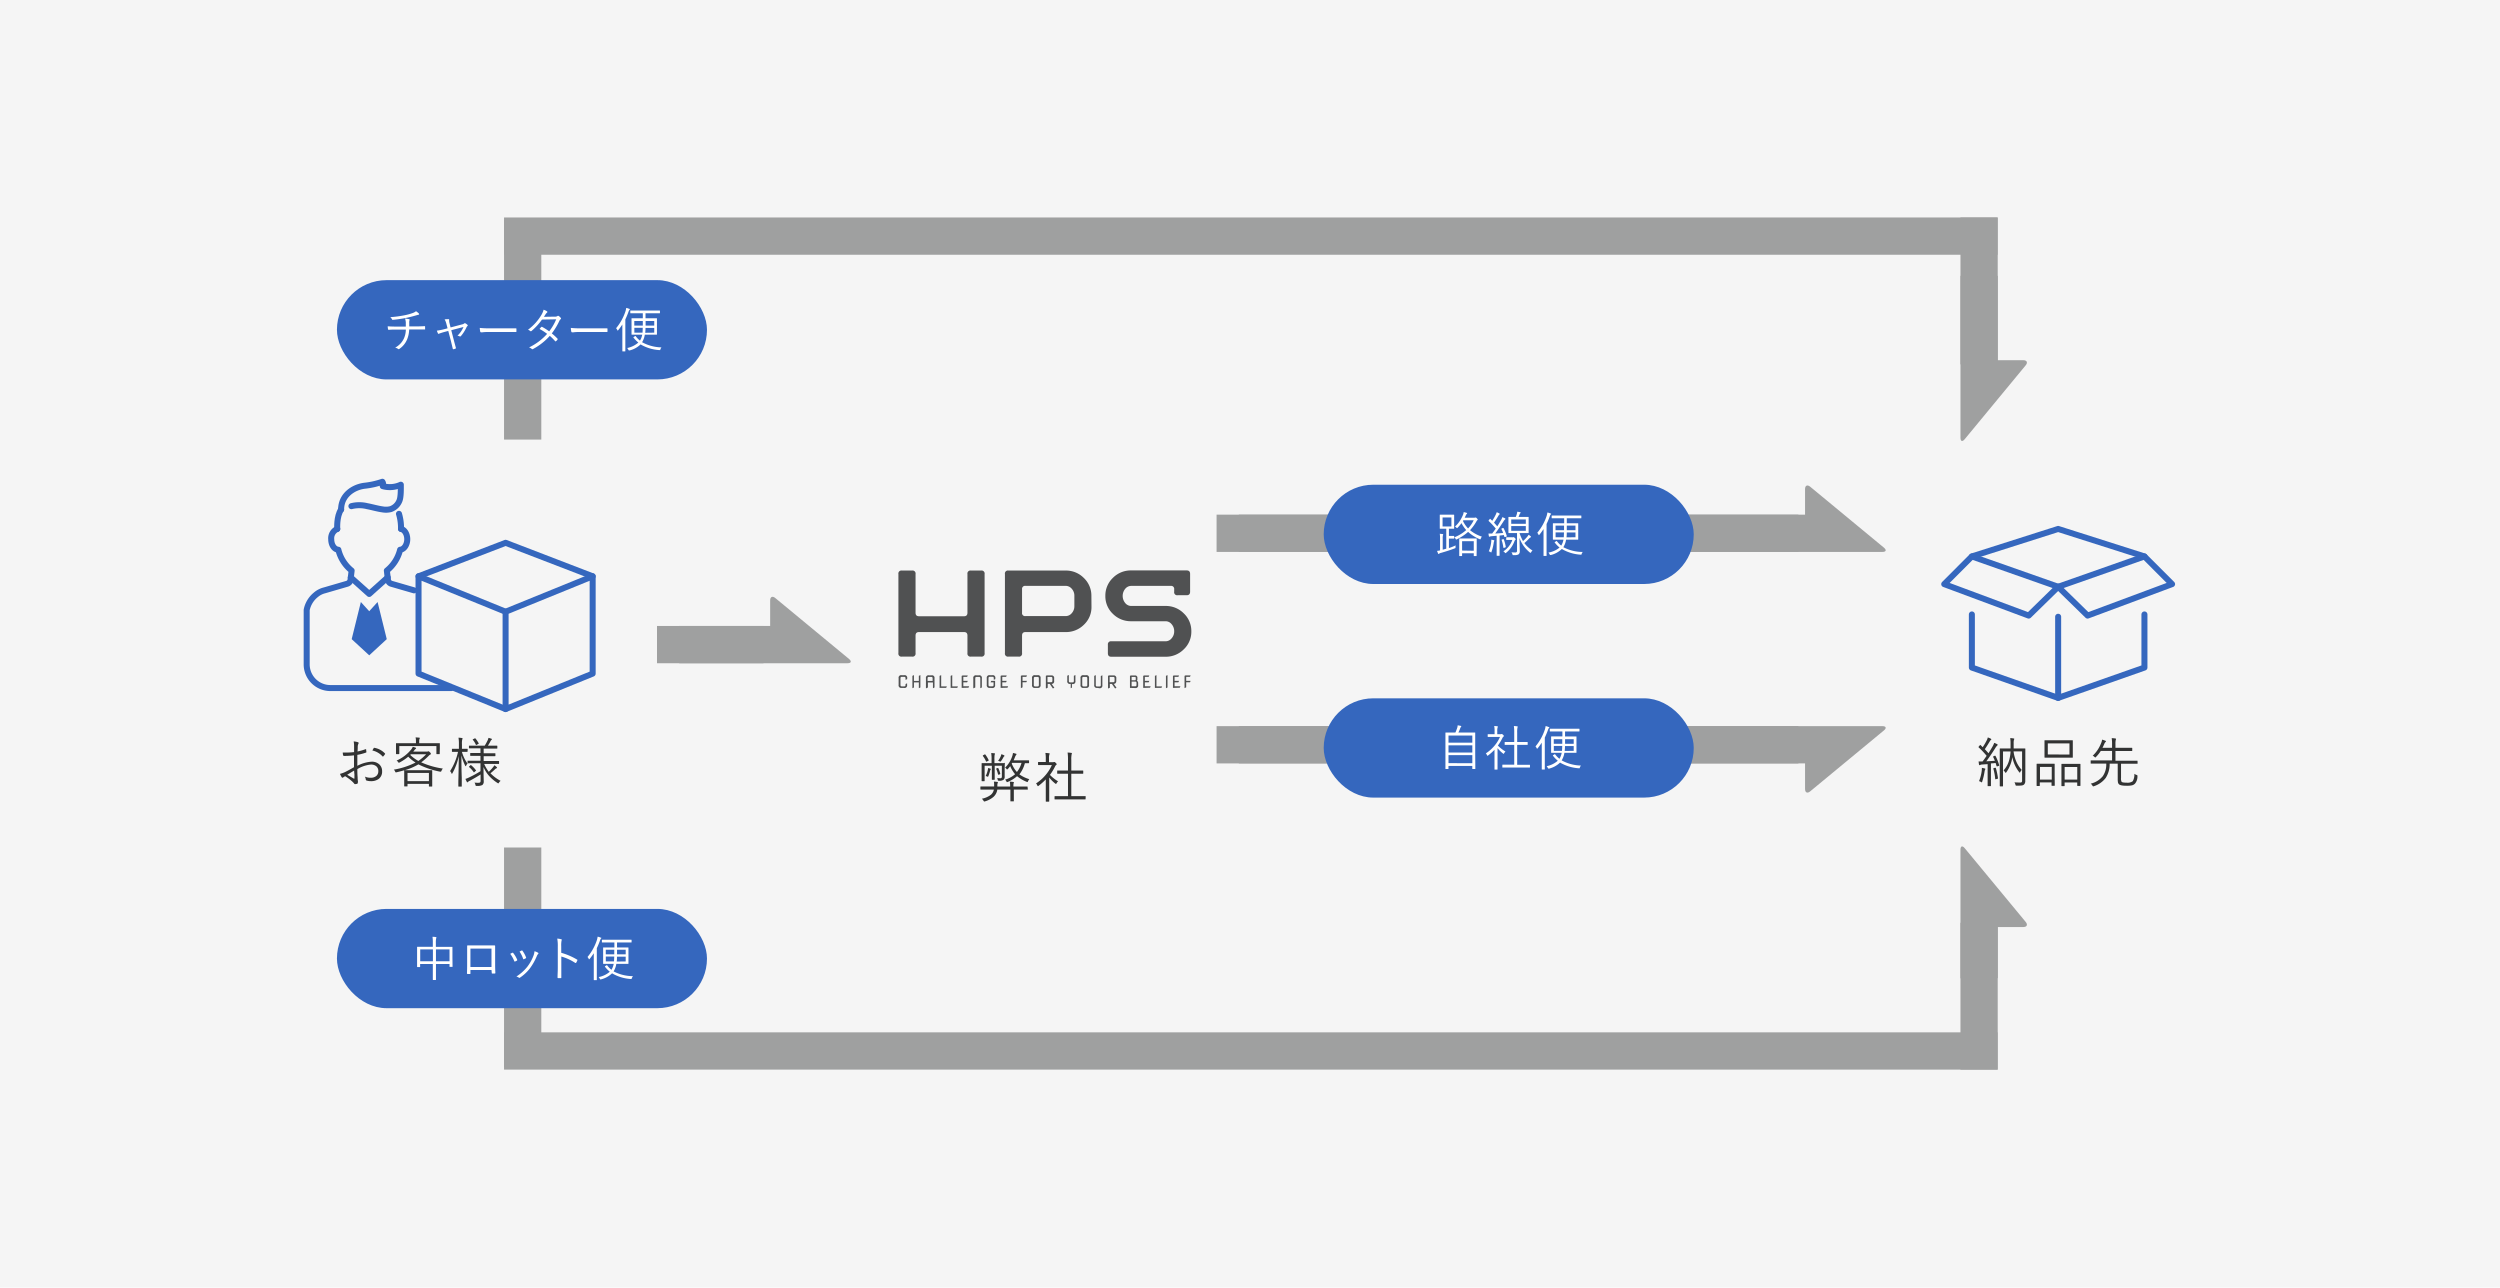 <svg xmlns="http://www.w3.org/2000/svg" viewBox="0 0 831 428"><defs><style>.cls-1{fill:#f5f5f5;}.cls-2{fill:#323333;}.cls-3{fill:#9fa0a0;}.cls-4{fill:#3567be;}.cls-5{fill:#fff;}.cls-6{fill:none;stroke:#3567be;stroke-linecap:round;stroke-linejoin:round;stroke-width:2px;}.cls-7{fill:#505152;}</style></defs><g id="レイヤー_2" data-name="レイヤー 2"><g id="レイヤー_5" data-name="レイヤー 5"><rect class="cls-1" width="831" height="428"/><path class="cls-2" d="M341.65,262.33c0,.1,0,.14-.15.14l-2.34,0H337v1.94l0,1.84c0,.08,0,.12-.14.12H336c-.09,0-.14,0-.14-.12l0-1.84v-1.94h-4.36a4,4,0,0,1-1.21,2.36,7.46,7.46,0,0,1-2.84,1.53l-.27.07c-.08,0-.18-.11-.29-.31a2.58,2.58,0,0,0-.53-.62,7.17,7.17,0,0,0,3-1.31,3,3,0,0,0,1-1.73h-2l-2.34,0a.13.13,0,0,1-.14-.14v-.75a.13.13,0,0,1,.14-.14l2.34,0h2.09v-.18c0-.17,0-.32,0-.45a5.74,5.74,0,0,0-.08-1,10.57,10.57,0,0,1,1.11.11c.15,0,.22.07.22.16a.69.69,0,0,1-.09.27,2.21,2.21,0,0,0-.09.75v.35h4.26a10.28,10.28,0,0,0-.11-1.62,9.54,9.54,0,0,1,1.16.11c.12,0,.19.07.19.16a.51.51,0,0,1-.09.25,4.14,4.14,0,0,0-.07,1.1h2.21l2.34,0c.1,0,.15,0,.15.14ZM334,253.8l-.05,1.61v.84l0,1.84a1.32,1.32,0,0,1-.4,1.12,2.42,2.42,0,0,1-1.47.31.61.61,0,0,1-.34-.06.52.52,0,0,1-.09-.27,1.84,1.84,0,0,0-.21-.55c.3,0,.66.05,1.08.05a.46.46,0,0,0,.41-.17,1,1,0,0,0,.09-.5v-3.5h-2.38v2.54l0,2c0,.1-.05.15-.14.15h-.68c-.09,0-.13-.05-.13-.15l0-2v-2.54h-2.4v3.37l0,1.64a.12.12,0,0,1-.14.14h-.72a.13.13,0,0,1-.14-.14l0-1.64v-2.42l0-1.67a.13.13,0,0,1,.14-.14l2.17,0h1v-1.06a12.35,12.35,0,0,0-.13-2.29,9.34,9.34,0,0,1,1.05.09c.15,0,.22.07.22.14a.49.49,0,0,1-.05.18.7.7,0,0,0-.08.16,11.39,11.39,0,0,0-.06,1.68v1.1h1l2.16,0A.12.12,0,0,1,334,253.8Zm-5.39-1.17a.31.31,0,0,1,.05.11s-.05.1-.15.15l-.45.22-.19.06c-.05,0-.09,0-.12-.11a8.09,8.09,0,0,0-1.05-1.77.28.28,0,0,1,0-.12s0-.09.16-.15l.39-.21a.31.31,0,0,1,.15-.07c.05,0,.09,0,.14.1A10.11,10.11,0,0,1,328.62,252.63Zm.77,3a.26.26,0,0,1-.09.16,1.16,1.16,0,0,0-.18.4,15,15,0,0,1-.57,1.8c-.07.14-.12.21-.17.21a.55.55,0,0,1-.19-.07,2,2,0,0,0-.55-.17,8.15,8.15,0,0,0,.71-2,3.76,3.76,0,0,0,.09-.66,4.32,4.32,0,0,1,.81.22C329.35,255.56,329.39,255.61,329.39,255.67Zm3.1,1.49c0,.07,0,.11,0,.13s0,.09-.13.13l-.36.12-.17,0s-.06,0-.08-.1a8.54,8.54,0,0,0-.59-1.79.16.16,0,0,1,0-.09c0-.05.05-.09.14-.12l.31-.11a.41.41,0,0,1,.15,0s.08,0,.1.1A7.85,7.85,0,0,1,332.49,257.16Zm1.42-5.9a.29.29,0,0,1-.16.23.91.91,0,0,0-.25.36,8.6,8.6,0,0,1-.71,1.12q-.17.24-.27.24a.63.63,0,0,1-.21-.08,2.14,2.14,0,0,0-.54-.18,7.28,7.28,0,0,0,.85-1.44,3.53,3.53,0,0,0,.23-.77,4.51,4.51,0,0,1,.87.34C333.85,251.14,333.91,251.2,333.91,251.26Zm8.26,7.76a2.43,2.43,0,0,0-.43.67c-.08.2-.16.31-.22.31a1.08,1.08,0,0,1-.26-.09,11.65,11.65,0,0,1-3.18-1.87A10.74,10.74,0,0,1,335,259.9a1.11,1.11,0,0,1-.28.09c-.05,0-.11-.07-.17-.22a1.83,1.83,0,0,0-.45-.61,9.3,9.3,0,0,0,3.32-1.81,10.25,10.25,0,0,1-1.63-2.69,11.09,11.09,0,0,1-.78.94.46.46,0,0,1-.25.16q-.09,0-.21-.18a1.46,1.46,0,0,0-.45-.41,9.43,9.43,0,0,0,2.34-3.73,5.42,5.42,0,0,0,.27-1.15,8.84,8.84,0,0,1,1,.25c.11,0,.17.09.17.18a.38.38,0,0,1-.14.25,2.83,2.83,0,0,0-.37.7c-.16.43-.31.78-.44,1.06h3l2,0a.12.12,0,0,1,.13.14v.67a.12.12,0,0,1-.13.14h-.38l-.88,0a10.25,10.25,0,0,1-1.82,3.72A10.75,10.75,0,0,0,342.17,259Zm-2.63-5.41h-3.12l-.11.2a9.09,9.09,0,0,0,1.72,2.84A8.25,8.25,0,0,0,339.54,253.61Z"/><path class="cls-2" d="M351.71,259.71a2.15,2.15,0,0,0-.51.66c-.07.13-.13.2-.2.2a.44.44,0,0,1-.24-.12,12.35,12.35,0,0,1-2-2v5.62l0,2.25a.13.13,0,0,1-.15.15h-.85c-.09,0-.14,0-.14-.15l0-2.25v-5a20.16,20.16,0,0,1-2.36,2.11.82.82,0,0,1-.27.14q-.07,0-.18-.24a2.21,2.21,0,0,0-.43-.67,14.1,14.1,0,0,0,3.35-3,13.3,13.3,0,0,0,1.91-3.11h-2.61l-1.84,0a.12.12,0,0,1-.14-.14v-.73c0-.1,0-.15.14-.15l1.84,0h.59v-1a10.67,10.67,0,0,0-.13-2c.39,0,.78.05,1.18.1.16,0,.24.07.24.15a1,1,0,0,1-.12.34,5.26,5.26,0,0,0-.1,1.41v1.07H350a.52.52,0,0,0,.32-.07l.16,0c.1,0,.25.1.46.31s.31.36.31.43a.33.33,0,0,1-.15.23,1.29,1.29,0,0,0-.36.43,17.54,17.54,0,0,1-1.74,2.9A12.44,12.44,0,0,0,351.71,259.71Zm9.14,5.87a.12.12,0,0,1-.14.14l-2.47,0h-5.09l-2.47,0c-.1,0-.15,0-.15-.14v-.8c0-.09.05-.14.15-.14l2.47,0H355v-7.44h-1.14l-2.31,0a.13.13,0,0,1-.14-.14v-.8a.12.12,0,0,1,.14-.14l2.31,0H355v-3.5a16.53,16.53,0,0,0-.13-2.47c.46,0,.86.06,1.21.11.15,0,.22.06.22.14a1.92,1.92,0,0,1-.08.31,8.37,8.37,0,0,0-.12,1.87v3.54h1.52l2.31,0c.09,0,.14.05.14.15v.79a.13.13,0,0,1-.14.14l-2.31,0h-1.52v7.44h2.17l2.47,0c.1,0,.14,0,.14.14Z"/><path class="cls-2" d="M117.7,250q0-1.4,0-1.86a8.68,8.68,0,0,0-.14-1.69,5.75,5.75,0,0,1,1.44.27c.15.06.22.15.22.27a.6.6,0,0,1-.09.24,2.34,2.34,0,0,0-.22.91c0,.36,0,.91-.07,1.65a17.27,17.27,0,0,0,2.64-.75l.12,0q.11,0,.12.15c0,.34.07.6.07.77s-.07.18-.2.22a17.87,17.87,0,0,1-2.81.74q0,1,0,2.16c0,.44,0,.93,0,1.48a11.47,11.47,0,0,1,4.7-1.37,3.57,3.57,0,0,1,2.71,1,3,3,0,0,1,.82,2.16,3,3,0,0,1-1.15,2.58,4.31,4.31,0,0,1-2.6.73,4.54,4.54,0,0,1-1.44-.22c-.15-.05-.23-.2-.25-.47a2.42,2.42,0,0,0-.29-.83,4.52,4.52,0,0,0,1.93.38,2.7,2.7,0,0,0,1.9-.62,2,2,0,0,0,.64-1.58,2,2,0,0,0-.73-1.66,2.71,2.71,0,0,0-1.76-.52,10.83,10.83,0,0,0-4.48,1.51c0,.6,0,1.52.1,2.75,0,.3,0,.67.07,1.11s0,.51,0,.6-.07.37-.2.41a3.13,3.13,0,0,1-.76.13c-.07,0-.15-.06-.25-.17l-.2-.24-.22-.24a14.59,14.59,0,0,0-2.61-2l-.62.4a.46.46,0,0,1-.25.12c-.09,0-.18-.07-.28-.2a7.12,7.12,0,0,1-.55-1.09,9.54,9.54,0,0,0,1.75-.63c.61-.3,1.58-.82,2.91-1.58,0-.86,0-2.17,0-3.94a28,28,0,0,1-3.28.19.32.32,0,0,1-.35-.27,4.93,4.93,0,0,1-.11-.85c.32,0,.64,0,1,0A24.53,24.53,0,0,0,117.7,250Zm0,6.15c-.12.06-.88.52-2.3,1.39l2.24,1.29a.16.16,0,0,0,.09,0c.06,0,.08-.05.08-.15s0-.58,0-1.29C117.75,256.94,117.73,256.51,117.71,256.15Zm6.08-6.68a5.38,5.38,0,0,1,.43-.75c0-.1.11-.15.19-.15h0a6.24,6.24,0,0,1,3.57,1.89.16.16,0,0,1,.05.12.15.15,0,0,1-.05.11,4.9,4.9,0,0,1-.58.74.14.14,0,0,1-.23,0A6.44,6.44,0,0,0,123.79,249.47Z"/><path class="cls-2" d="M147.21,255.47a2.6,2.6,0,0,0-.47.76c-.07.18-.15.27-.22.27l-.24,0a27.46,27.46,0,0,1-7.2-2.43,19,19,0,0,1-4.52,1.94c.24,0,1,0,2.32,0h4.25l2.4,0c.09,0,.14,0,.14.13l0,1.38V259l0,2.32c0,.08,0,.12-.14.12h-.82c-.1,0-.14,0-.14-.12v-.76h-7.11v.72c0,.08-.05.12-.14.12h-.82c-.09,0-.14,0-.14-.12l0-2.29v-1.35l0-1.55v-.05c-.69.21-1.53.43-2.5.66l-.27.05c-.07,0-.15-.09-.24-.26a1.92,1.92,0,0,0-.44-.66,25.21,25.21,0,0,0,7.21-2.36,13.62,13.62,0,0,1-2.42-1.95,16.07,16.07,0,0,1-2.85,1.92l-.29.12s-.1-.07-.19-.2a1.66,1.66,0,0,0-.55-.54,13.08,13.08,0,0,0,4.92-3.76,4,4,0,0,0,.47-.82,8.6,8.6,0,0,1,.94.29c.11.06.16.12.16.19s-.06.14-.18.24a1.75,1.75,0,0,0-.38.39c-.16.21-.29.37-.4.49h4.47a1.16,1.16,0,0,0,.43-.07.35.35,0,0,1,.16-.06c.1,0,.26.12.51.36s.3.38.3.49a.25.25,0,0,1-.18.25,1.87,1.87,0,0,0-.54.42,19.66,19.66,0,0,1-2.49,2.17A26.65,26.65,0,0,0,147.21,255.47Zm-1.05-4.94c0,.1,0,.15-.14.15h-.82a.12.12,0,0,1-.14-.14V248H132.73v2.53a.13.13,0,0,1-.14.14h-.82a.13.13,0,0,1-.14-.14l0-1.86v-.57l0-.93a.13.13,0,0,1,.14-.14l2.49,0h4v-.71a4.8,4.8,0,0,0-.13-1.22l1.19.09c.14,0,.22.07.22.15a1.22,1.22,0,0,1-.11.34,2.25,2.25,0,0,0-.09.7v.65h4.23l2.49,0a.12.12,0,0,1,.14.14l0,.81v.68Zm-3.59,9.11v-2.71h-7.11v2.71Zm-.91-8.93h-5.08l-.22.23a13,13,0,0,0,2.7,2A15.83,15.83,0,0,0,141.66,250.71Z"/><path class="cls-2" d="M155.42,249.76c0,.1,0,.15-.14.15l-1.62,0h-.12a12,12,0,0,0,1.86,3.9,2.17,2.17,0,0,0-.45.69c-.06.13-.11.19-.16.19s-.09-.06-.17-.19a16.67,16.67,0,0,1-1.24-3.44c0,2.36,0,4.84.11,7.45,0,.65,0,1.37,0,2.17,0,.4,0,.62,0,.66s0,.12-.13.12h-.86c-.1,0-.15,0-.15-.13s0-.52,0-1.54c.08-3,.13-5.86.15-8.48a20.35,20.35,0,0,1-2.11,5.7c-.08.13-.13.2-.18.2s-.11-.06-.15-.17a1.51,1.51,0,0,0-.46-.71,19.58,19.58,0,0,0,2.65-6.42H152l-1.63,0a.13.13,0,0,1-.15-.15v-.7c0-.11,0-.16.15-.16l1.63,0h.54v-1.55a11.55,11.55,0,0,0-.14-2.14,7.09,7.09,0,0,1,1.13.11c.15,0,.22.07.22.16a.87.87,0,0,1-.1.33,5.76,5.76,0,0,0-.1,1.52v1.57h.15l1.62,0c.09,0,.14.06.14.16Zm11,9.79a2.26,2.26,0,0,0-.58.62c-.08.14-.15.22-.21.22a.51.51,0,0,1-.26-.13,13.61,13.61,0,0,1-3-2.58,11,11,0,0,1-1.65-2.72c0,2.52.07,4.09.07,4.7a1.47,1.47,0,0,1-.46,1.28,3.59,3.59,0,0,1-1.82.3c-.2,0-.32,0-.36-.05s-.08-.14-.12-.31a2.1,2.1,0,0,0-.31-.75,9.8,9.8,0,0,0,1.18.07c.38,0,.61-.05.71-.16a.78.78,0,0,0,.14-.54v-2.07c-1.07.69-2.26,1.38-3.56,2.08a2.22,2.22,0,0,0-.65.41c-.08.09-.15.14-.21.14s-.1-.06-.15-.16-.28-.54-.47-1a5.78,5.78,0,0,0,1-.38,34.25,34.25,0,0,0,4-2.18v-2.62h-1.67l-2.49,0c-.08,0-.12,0-.12-.14V253c0-.1,0-.14.12-.14l2.49,0h1.67v-1.61h-1l-2.27,0c-.09,0-.14,0-.14-.15v-.66c0-.1,0-.15.14-.15l2.27,0h1v-1.55h-1.27l-2.42,0c-.09,0-.14,0-.14-.12V248a.13.13,0,0,1,.14-.14l2.42,0h2.68a17,17,0,0,0,1-1.84,3,3,0,0,0,.24-.76,6.31,6.31,0,0,1,.93.28c.15,0,.22.1.22.19s-.06.14-.17.24a.84.84,0,0,0-.26.34,15.63,15.63,0,0,1-.9,1.55h.59l2.38,0c.11,0,.16.05.16.14v.72c0,.08-.05.12-.16.12l-2.38,0h-2v1.55h1.51l2.25,0c.1,0,.14,0,.14.15v.66c0,.1,0,.15-.14.15l-2.25,0h-1.51v1.61h2.5l2.48,0a.12.12,0,0,1,.14.14v.7c0,.1,0,.14-.14.14l-2.48,0h-2.33a13,13,0,0,0,1.53,2.61A14.14,14.14,0,0,0,163.9,255a2.94,2.94,0,0,0,.43-.63,6.23,6.23,0,0,1,.73.57c.1.09.15.16.15.24a.2.2,0,0,1-.17.19,1.56,1.56,0,0,0-.55.38,17.23,17.23,0,0,1-1.46,1.28A12.8,12.8,0,0,0,166.4,259.55Zm-8.23-3.6a.18.18,0,0,1,.06.1s0,.09-.12.18l-.38.35c-.1.1-.17.16-.21.15s-.05,0-.09-.07a8.37,8.37,0,0,0-1.51-1.68s-.07-.07-.07-.09.05-.09.14-.18l.31-.29c.1-.08.16-.13.2-.13s.05,0,.08.06A8.91,8.91,0,0,1,158.17,256Zm.94-8.89a.24.24,0,0,1,0,.08s0,.09-.13.14l-.52.28a.71.71,0,0,1-.22.1s-.06,0-.09-.12a6.19,6.19,0,0,0-1-1.62s-.06-.06-.06-.08.07-.09.19-.15l.47-.23a.32.32,0,0,1,.15-.05.21.21,0,0,1,.14.08A9,9,0,0,1,159.11,247.06Z"/><path class="cls-2" d="M664.53,254.36a.31.31,0,0,1,0,.08c0,.06-.07.12-.21.16l-.36.13-.2,0s-.09,0-.11-.12l-.31-1c-.52.07-1,.12-1.55.15v4.81l0,2.63c0,.08-.05.12-.14.12h-.82c-.1,0-.14,0-.14-.12l0-2.63V254l-1.77.12a1.74,1.74,0,0,0-.7.16.52.52,0,0,1-.2.07c-.09,0-.16-.08-.2-.24s-.07-.47-.14-1c.33,0,.61,0,.83,0h.49c.41-.51.86-1.14,1.36-1.87a26.84,26.84,0,0,0-2.64-2.8c-.06-.06-.08-.09-.08-.12a.4.4,0,0,1,.11-.17l.33-.4c.07-.09.13-.13.16-.13a.24.24,0,0,1,.13.08l.68.67a19.66,19.66,0,0,0,1.4-2.4,3.29,3.29,0,0,0,.29-.85,5.69,5.69,0,0,1,1,.43c.12.08.17.15.17.22a.24.24,0,0,1-.14.2,1.29,1.29,0,0,0-.32.38c-.71,1.2-1.28,2.09-1.7,2.68q.68.71,1.23,1.35c.44-.71.9-1.47,1.37-2.28a6.66,6.66,0,0,0,.52-1.17,5.27,5.27,0,0,1,1,.45.23.23,0,0,1,.16.21.32.32,0,0,1-.16.23,4.34,4.34,0,0,0-.62.81c-1.09,1.74-2.11,3.22-3,4.43l2.84-.17a11.84,11.84,0,0,0-.57-1.27.3.3,0,0,1,0-.11c0-.05.07-.1.2-.15l.34-.15.14,0s.08,0,.12.09A15.86,15.86,0,0,1,664.53,254.36Zm-4.6,1.27a.5.5,0,0,1-.09.22,2.43,2.43,0,0,0-.18.67,20.1,20.1,0,0,1-.78,3.28c0,.17-.1.26-.15.26a1.26,1.26,0,0,1-.28-.14,1.64,1.64,0,0,0-.62-.26,13.53,13.53,0,0,0,.88-3.31,7.61,7.61,0,0,0,.06-.85,2.26,2.26,0,0,0,0-.27c.42.08.73.15.92.2S659.93,255.55,659.93,255.63Zm4.2,3v.07c0,.09-.07.15-.22.19l-.39.1-.21.05c-.06,0-.09-.05-.1-.13a18.18,18.18,0,0,0-.62-3.39.15.15,0,0,1,0-.09s.06-.09.19-.13l.38-.09.15,0c.06,0,.1,0,.12.11A23.33,23.33,0,0,1,664.13,258.65Zm9.07.88a1.65,1.65,0,0,1-.41,1.27,1.44,1.44,0,0,1-.75.31,12.7,12.7,0,0,1-1.67.07.55.55,0,0,1-.33-.06.8.8,0,0,1-.12-.32,2.85,2.85,0,0,0-.32-.74c.57.05,1.15.07,1.75.07A1,1,0,0,0,672,260a.93.93,0,0,0,.14-.58v-9.65h-2.83a12.25,12.25,0,0,0,.91,3.38,9.47,9.47,0,0,0,1.8,2.77,2.86,2.86,0,0,0-.48.71c-.06.13-.12.2-.16.2s-.11-.06-.2-.17a11.57,11.57,0,0,1-2.28-5,11.48,11.48,0,0,1-2,5.05c-.09.11-.16.17-.22.17s-.11-.06-.18-.17a3,3,0,0,0-.51-.64,8.09,8.09,0,0,0,1.74-3,13.86,13.86,0,0,0,.59-3.29h-2.52v8.79l0,2.66c0,.11,0,.16-.12.16h-.82c-.09,0-.14-.05-.14-.16l0-2.76v-6.75l0-2.79a.12.12,0,0,1,.14-.14l2.3,0h1.15V247.1a9.69,9.69,0,0,0-.12-1.75c.36,0,.74.05,1.13.11.15,0,.22.07.22.16a.94.94,0,0,1-.11.34,4.37,4.37,0,0,0-.09,1.14v1.69h1.42l2.32,0a.13.13,0,0,1,.14.14l0,2.85V257Z"/><path class="cls-2" d="M683,261.06a.13.13,0,0,1-.14.14h-.79a.13.13,0,0,1-.14-.14v-1h-3.9v1.06a.12.12,0,0,1-.14.14h-.77c-.1,0-.15,0-.15-.14l0-3.29v-1.63l0-2.2a.13.13,0,0,1,.14-.14l1.86,0h2l1.86,0a.12.12,0,0,1,.14.14l0,1.95v1.79ZM682,259.13v-4.21h-3.91v4.21Zm7-7.43c0,.1,0,.14-.14.14l-2.42,0h-4.31l-2.42,0c-.08,0-.12-.05-.12-.14l0-1.64v-2.21l0-1.64q0-.15.12-.15l2.42,0h4.32l2.41,0a.12.12,0,0,1,.14.14l0,1.64v2.21Zm-1.11-.9v-3.69h-7.2v3.68Zm3.65,10.28c0,.11,0,.16-.14.16h-.78c-.1,0-.15-.05-.15-.16v-1h-4.19v1.09a.12.12,0,0,1-.14.14h-.78a.12.12,0,0,1-.14-.14l0-3.31v-1.6l0-2.21c0-.1.05-.15.14-.15l1.94,0h2.17l1.93,0c.09,0,.14.05.14.16l0,1.95v1.82Zm-1.06-1.95v-4.19h-4.19v4.19Z"/><path class="cls-2" d="M710.54,253.72c0,.1,0,.14-.15.14l-2.36,0h-3v4.73a2.5,2.5,0,0,0,.18,1.26c.16.21.73.31,1.71.31a2.92,2.92,0,0,0,2-.48,4.33,4.33,0,0,0,.54-2.47,2.59,2.59,0,0,0,.74.38c.2.05.29.15.29.28a1.14,1.14,0,0,1,0,.15,3.72,3.72,0,0,1-.79,2.43,2.11,2.11,0,0,1-1,.59,8,8,0,0,1-1.78.15q-2.14,0-2.61-.54A1.31,1.31,0,0,1,704,260a7.36,7.36,0,0,1-.07-1.25v-4.91h-2.68a8.46,8.46,0,0,1-1.32,4.75,8,8,0,0,1-3.87,2.73.67.67,0,0,1-.27.07c-.09,0-.18-.09-.29-.29a2.07,2.07,0,0,0-.55-.61,7.46,7.46,0,0,0,4-2.46,6.84,6.84,0,0,0,1.17-4.2h-2.66l-2.38,0a.12.12,0,0,1-.14-.14v-.82c0-.08,0-.12.14-.12l2.38,0h4.59V249.6h-3.74a11.79,11.79,0,0,1-1.59,2c-.1.13-.19.19-.25.19s-.14-.07-.27-.2a1.58,1.58,0,0,0-.59-.38,11.32,11.32,0,0,0,2.77-4.12,4.52,4.52,0,0,0,.36-1.24,10.77,10.77,0,0,1,1.06.36c.15.06.22.13.22.21a.33.33,0,0,1-.16.25,1.31,1.31,0,0,0-.34.49c-.22.51-.44,1-.65,1.4h3.18v-1.13a12.6,12.6,0,0,0-.12-2.07,8.76,8.76,0,0,1,1.2.11c.15,0,.22.07.22.16a.49.49,0,0,1,0,.15.89.89,0,0,1-.07.16,5.91,5.91,0,0,0-.1,1.42v1.21h2.93l2.51,0a.13.13,0,0,1,.14.14v.79a.13.13,0,0,1-.14.14l-2.51,0h-2.93v3.22H708l2.36,0c.1,0,.15,0,.15.13Z"/><path class="cls-3" d="M600,171.07v-8.49c0-1.21.77-1.57,1.7-.8l24.53,20.27c.93.78.71,1.41-.51,1.41H411.78V171.07Z"/><rect class="cls-3" x="404.4" y="171.07" width="193.4" height="12.39" transform="translate(1002.19 354.53) rotate(-180)"/><path class="cls-3" d="M256,208.07v-8.49c0-1.21.77-1.57,1.7-.8l24.53,20.27c.93.78.71,1.41-.51,1.41H225.78V208.07Z"/><rect class="cls-3" x="218.4" y="208.07" width="35.4" height="12.39" transform="translate(472.19 428.53) rotate(-180)"/><path class="cls-3" d="M600,253.76v8.49c0,1.22.77,1.58,1.7.8l24.53-20.27c.93-.77.71-1.41-.51-1.41H411.78v12.39Z"/><rect class="cls-3" x="404.4" y="241.37" width="193.4" height="12.39" transform="translate(1002.19 495.13) rotate(-180)"/><rect class="cls-3" x="167.54" y="72.3" width="496.46" height="12.39" transform="translate(831.54 156.98) rotate(-180)"/><rect class="cls-3" x="137.21" y="103.4" width="73.04" height="12.39" transform="translate(64.14 283.33) rotate(-90)"/><rect class="cls-4" x="440" y="161.12" width="123" height="33" rx="16.5"/><path class="cls-5" d="M483.87,181.28a2.61,2.61,0,0,0-.05.56,1.36,1.36,0,0,1,0,.16.25.25,0,0,1-.06.19l-.24.1q-1.84.72-4.54,1.49a1.63,1.63,0,0,0-.61.26.29.29,0,0,1-.21.09c-.05,0-.11,0-.15-.15s-.21-.51-.34-.86a9.66,9.66,0,0,0,1-.16v-3.91a10.32,10.32,0,0,0-.09-1.63l.95.1c.12,0,.18.06.18.13a1.14,1.14,0,0,1-.08.29,4.52,4.52,0,0,0-.07,1.11v3.67l1.18-.34v-6.62h-.53l-1.5,0c-.09,0-.13,0-.13-.13l0-1.36v-1.69l0-1.38c0-.08,0-.12.13-.12l1.5,0h1.52l1.48,0q.15,0,.15.12l0,1.38v1.69l0,1.36c0,.09-.05.13-.15.13l-1.48,0h-.11v2.39h.54l1.09,0a.12.12,0,0,1,.13.13v.63c0,.08-.05.12-.13.12l-1.09,0h-.54v3.15A21.67,21.67,0,0,0,483.87,181.28ZM482.45,175v-3h-2.94v3Zm10.11,3.41a1.84,1.84,0,0,0-.34.61c-.06.18-.12.26-.19.26a.86.86,0,0,1-.25-.08A13.24,13.24,0,0,1,488,176.8a15.87,15.87,0,0,1-3.74,2.47,1.22,1.22,0,0,1-.23.08c-.06,0-.12-.08-.2-.26a1.81,1.81,0,0,0-.41-.49,12.94,12.94,0,0,0,3.95-2.41,10.83,10.83,0,0,1-1.58-2.31,10.81,10.81,0,0,1-1.25,1.5c-.11.11-.18.17-.22.17s-.11-.06-.23-.18a1.41,1.41,0,0,0-.46-.34,9.82,9.82,0,0,0,1.76-2.09,13.73,13.73,0,0,0,.93-1.85,3.76,3.76,0,0,0,.2-.86,5.51,5.51,0,0,1,1,.25c.1,0,.15.09.15.16a.25.25,0,0,1-.13.2,1,1,0,0,0-.28.42l-.39.83H490a.94.94,0,0,0,.38-.06.35.35,0,0,1,.14,0c.1,0,.24.09.4.27s.28.32.28.4a.27.27,0,0,1-.15.22,1.25,1.25,0,0,0-.27.37,15.06,15.06,0,0,1-2.14,2.94A12,12,0,0,0,492.56,178.37Zm-1.74,6.32c0,.08,0,.11-.13.11H490c-.08,0-.12,0-.12-.11v-.83H486v.81c0,.08-.05.12-.14.12h-.68c-.09,0-.13,0-.13-.12l0-2.65V180.8l0-1.68c0-.09,0-.13.13-.13l1.73,0H489l1.73,0c.09,0,.13,0,.13.13l0,1.52V182Zm-.94-1.66v-3.18H486V183Zm0-10.14h-3.45l-.14.24a9.39,9.39,0,0,0,1.7,2.48A10.47,10.47,0,0,0,489.88,172.89Z"/><path class="cls-5" d="M500.86,178.18a.18.18,0,0,1,0,.06c0,.06-.06.11-.17.14l-.37.12-.17,0c-.05,0-.09,0-.12-.13l-.14-.51-1.43.16v4.29l0,2.32a.11.11,0,0,1-.12.12h-.73a.11.11,0,0,1-.12-.12l0-2.32v-4.22l-1.63.14a2.53,2.53,0,0,0-.61.12l-.19.06c-.09,0-.14-.06-.16-.19a8.47,8.47,0,0,1-.13-.88,7.06,7.06,0,0,0,.73,0H496c.46-.61.86-1.15,1.19-1.64a23.45,23.45,0,0,0-2.34-2.5c0-.05-.06-.08-.06-.11a.48.48,0,0,1,.11-.18l.26-.34q.09-.12.15-.12s.05,0,.09.06c.29.27.5.47.62.61a17.46,17.46,0,0,0,1.07-1.86,6.51,6.51,0,0,0,.42-1,5.59,5.59,0,0,1,.85.4c.1.07.16.13.16.2s-.05.12-.13.17a.88.88,0,0,0-.27.34c-.6,1-1.1,1.77-1.51,2.36.31.33.67.74,1.09,1.22.26-.39.66-1.06,1.21-2a4.81,4.81,0,0,0,.47-1.06c.37.15.66.29.87.4a.22.22,0,0,1,.14.2.26.26,0,0,1-.14.2,3,3,0,0,0-.55.72c-1,1.51-1.84,2.81-2.68,3.92.69,0,1.56-.08,2.62-.17a9.38,9.38,0,0,0-.58-1.32.25.25,0,0,1,0-.07s.06-.08.18-.14l.32-.12a.3.3,0,0,1,.13,0s.08,0,.11.09A13.87,13.87,0,0,1,500.86,178.18Zm-4.14,1.53a.47.47,0,0,1-.07.2,2,2,0,0,0-.15.61,16,16,0,0,1-.71,2.87c0,.16-.08.24-.14.24l-.24-.12a1.21,1.21,0,0,0-.54-.24,10.7,10.7,0,0,0,.78-2.9,6.14,6.14,0,0,0,.06-.75,1.62,1.62,0,0,0,0-.23,6.39,6.39,0,0,1,.8.16C496.65,179.6,496.72,179.65,496.72,179.71Zm3.8,2.06a.2.2,0,0,1,0,.07s-.07.09-.22.14l-.34.13-.18,0s-.06,0-.07-.11a12.07,12.07,0,0,0-.57-2.48.15.15,0,0,1,0-.08c0-.05.06-.09.19-.13l.32-.09.13,0s.07,0,.09.1A13,13,0,0,1,500.52,181.77Zm3.31-2.54a.24.24,0,0,1-.12.21.94.94,0,0,0-.29.43,8.74,8.74,0,0,1-2.77,3.86.44.44,0,0,1-.24.14c-.05,0-.13-.07-.24-.22a1.34,1.34,0,0,0-.47-.38,7.44,7.44,0,0,0,3-3.79h-.81l-1.09,0c-.09,0-.13,0-.13-.14v-.62a.12.12,0,0,1,.13-.13l1.16,0h.72a.8.8,0,0,0,.31,0,.36.36,0,0,1,.13-.05c.08,0,.22.09.4.28S503.83,179.14,503.83,179.23Zm5.59,3.76a1.77,1.77,0,0,0-.46.56c-.1.15-.17.22-.21.22a.49.49,0,0,1-.23-.12,12.17,12.17,0,0,1-2.12-2.26,11.78,11.78,0,0,1-1.34-2.61q.12,4.16.12,4.47a1.18,1.18,0,0,1-.5,1.07,2.91,2.91,0,0,1-1.31.21h-.27c-.16,0-.25,0-.28-.05a.81.81,0,0,1-.1-.27,1.76,1.76,0,0,0-.31-.61c.4,0,.79.05,1.15.05a.77.77,0,0,0,.58-.16.63.63,0,0,0,.12-.44v-5.86h-.81l-1.92,0a.12.12,0,0,1-.13-.13l0-1.49v-2.13l0-1.48a.12.12,0,0,1,.13-.13l1.92,0h.4c.13-.32.23-.6.3-.83a4.19,4.19,0,0,0,.19-.92l.9.16q.21,0,.21.18a.34.34,0,0,1-.12.2,1.08,1.08,0,0,0-.22.32c-.1.29-.22.59-.35.89h1.33l1.91,0c.08,0,.12,0,.12.13l0,1.48v2.13l0,1.49c0,.08,0,.13-.12.13l-1.91,0h-1a14.43,14.43,0,0,0,1.16,2.66,11.6,11.6,0,0,0,1.43-1.47,3.76,3.76,0,0,0,.42-.62,3.29,3.29,0,0,1,.65.47c.11.08.17.16.17.21s-.06.14-.18.2a2.55,2.55,0,0,0-.61.52,16.44,16.44,0,0,1-1.44,1.36A9.9,9.9,0,0,0,509.42,183Zm-2.24-8.88v-1.45h-4.85v1.45Zm0,2.32v-1.57h-4.85v1.57Z"/><path class="cls-5" d="M515.59,170.78a.36.36,0,0,1-.15.24,1.89,1.89,0,0,0-.3.6,27.56,27.56,0,0,1-1.06,2.56v8l0,2.51c0,.08,0,.11-.12.11h-.76c-.08,0-.13,0-.13-.11l0-2.51v-4c0-1,0-1.8,0-2.32a22.2,22.2,0,0,1-1.35,1.86c-.07.1-.14.15-.19.15s-.1-.05-.14-.16a2.58,2.58,0,0,0-.4-.61,17,17,0,0,0,3.13-5.66,7.08,7.08,0,0,0,.23-1.09,3.8,3.8,0,0,1,.94.29C515.52,170.67,515.59,170.72,515.59,170.78Zm10.51,12.69a2,2,0,0,0-.35.64,1.59,1.59,0,0,1-.11.26.17.17,0,0,1-.15,0h-.14a14,14,0,0,1-6.2-1.89,8,8,0,0,1-3.62,2l-.24,0c-.06,0-.13-.08-.22-.25a2.1,2.1,0,0,0-.38-.55A7.88,7.88,0,0,0,518.4,182a9.66,9.66,0,0,1-1.63-1.68.12.12,0,0,1,0-.08s0-.06.12-.11l.4-.24a.32.32,0,0,1,.13-.07s.07,0,.11.08a7.56,7.56,0,0,0,1.42,1.46,5.08,5.08,0,0,0,.62-1.45,1.68,1.68,0,0,0,.07-.27l.06-.26h-1.24l-2.15,0a.12.12,0,0,1-.13-.13l0-1.49v-2.22l0-1.49c0-.08.05-.12.13-.12l2.15,0h1.47v-1.65h-1.81l-2.23,0c-.08,0-.12,0-.12-.13v-.65c0-.09,0-.13.12-.13l2.23,0h5.15l2.24,0a.12.12,0,0,1,.13.13v.65a.12.12,0,0,1-.13.13l-2.24,0H520.8v1.65h1.53l2.15,0a.11.11,0,0,1,.12.12l0,1.49v2.22l0,1.49c0,.09,0,.13-.12.13l-2.15,0h-1.77c0,.08-.06.31-.14.72a7.1,7.1,0,0,1-.76,1.79A13.88,13.88,0,0,0,526.1,183.47Zm-6.21-7.24V174.7h-2.83v1.53Zm0,.73h-2.81v1.62h2.72Q519.84,177.88,519.87,177Zm3.8,1.62V177h-2.9c0,.6,0,1.14-.1,1.62Zm0-2.35V174.7H520.8v.21c0,.6,0,1,0,1.32Z"/><rect class="cls-4" x="440" y="232.12" width="123" height="33" rx="16.5"/><path class="cls-5" d="M490.4,255.5c0,.07,0,.11-.12.11h-.76c-.08,0-.13,0-.13-.11v-.9h-7.92v.92c0,.07,0,.1-.12.1h-.76c-.08,0-.13,0-.13-.1l0-5.08v-3l0-3.82a.12.12,0,0,1,.13-.13l2.24,0h.95a16.44,16.44,0,0,0,.64-1.69,3.91,3.91,0,0,0,.11-.71c.31.05.65.11,1,.19.13,0,.2.1.2.18a.28.28,0,0,1-.1.17,1.46,1.46,0,0,0-.24.41,15.22,15.22,0,0,1-.61,1.45H488l2.24,0c.08,0,.12,0,.12.13l0,3.46v3.31Zm-1-8.64v-2.38h-7.92v2.38Zm0,3.28v-2.4h-7.92v2.4Zm0,3.55V251h-7.92v2.67Z"/><path class="cls-5" d="M500.42,249.8a2.3,2.3,0,0,0-.45.59c-.06.12-.11.18-.17.18a.42.42,0,0,1-.21-.11,11.35,11.35,0,0,1-1.81-1.78v5l0,2c0,.09-.05.13-.14.13h-.75c-.08,0-.12,0-.12-.13l0-2v-4.46a18.37,18.37,0,0,1-2.1,1.88.62.62,0,0,1-.24.12s-.1-.07-.16-.21a1.82,1.82,0,0,0-.38-.59,12.63,12.63,0,0,0,3-2.69,11.61,11.61,0,0,0,1.7-2.77h-2.32l-1.64,0a.11.11,0,0,1-.12-.12v-.66c0-.09,0-.13.12-.13l1.64,0h.53v-.92a9.4,9.4,0,0,0-.12-1.81,9.5,9.5,0,0,1,1,.09c.14,0,.21.07.21.13a.92.92,0,0,1-.1.31,4.55,4.55,0,0,0-.1,1.25v.95h1.09a.52.52,0,0,0,.29-.06l.14,0c.09,0,.22.09.41.27s.27.32.27.38a.28.28,0,0,1-.13.21,1.05,1.05,0,0,0-.32.39,17.08,17.08,0,0,1-1.54,2.58A11.29,11.29,0,0,0,500.42,249.8Zm8.14,5.22c0,.08,0,.12-.13.12l-2.19,0h-4.53l-2.19,0c-.1,0-.14,0-.14-.12v-.72c0-.08,0-.12.14-.12l2.19,0h1.62V247.6h-1l-2.05,0c-.08,0-.13,0-.13-.12v-.71a.12.12,0,0,1,.13-.13l2.05,0h1v-3.11a13.55,13.55,0,0,0-.12-2.2,9.75,9.75,0,0,1,1.08.1c.13,0,.2.06.2.13a2.67,2.67,0,0,1-.07.27,6.85,6.85,0,0,0-.11,1.66v3.15h1.36l2,0a.12.12,0,0,1,.13.13v.71c0,.08,0,.12-.13.12l-2,0h-1.36v6.61h1.93l2.19,0c.09,0,.13,0,.13.12Z"/><path class="cls-5" d="M515,241.78a.36.36,0,0,1-.15.24,1.89,1.89,0,0,0-.3.6,27.56,27.56,0,0,1-1.06,2.56v8l0,2.51c0,.08,0,.11-.12.11h-.76c-.08,0-.13,0-.13-.11l0-2.51v-4c0-1,0-1.8,0-2.32a22.2,22.2,0,0,1-1.35,1.86c-.07.1-.14.15-.19.15s-.1-.05-.14-.16a2.58,2.58,0,0,0-.4-.61,17,17,0,0,0,3.13-5.66,7.08,7.08,0,0,0,.23-1.09,3.8,3.8,0,0,1,.94.29C514.94,241.67,515,241.72,515,241.78Zm10.51,12.69a2,2,0,0,0-.35.64,1.59,1.59,0,0,1-.11.26.17.17,0,0,1-.15,0h-.14a14,14,0,0,1-6.2-1.89,8,8,0,0,1-3.62,2l-.24,0c-.06,0-.13-.08-.22-.25a2.1,2.1,0,0,0-.38-.55,7.93,7.93,0,0,0,3.71-1.82,9.66,9.66,0,0,1-1.63-1.68.12.12,0,0,1,0-.08s0-.06.12-.11l.4-.24a.32.32,0,0,1,.13-.07s.07,0,.11.08a7.56,7.56,0,0,0,1.42,1.46,5.08,5.08,0,0,0,.62-1.45,1.68,1.68,0,0,0,.07-.27l.06-.26h-1.24l-2.15,0a.12.12,0,0,1-.13-.13l0-1.49v-2.22l0-1.49c0-.08.05-.12.13-.12l2.15,0h1.47v-1.65H517.5l-2.23,0c-.08,0-.12,0-.12-.13v-.65c0-.09,0-.13.12-.13l2.23,0h5.15l2.24,0a.12.12,0,0,1,.13.13v.65a.12.12,0,0,1-.13.13l-2.24,0h-2.43v1.65h1.53l2.15,0a.11.11,0,0,1,.12.12l0,1.49v2.22l0,1.49c0,.09,0,.13-.12.13l-2.15,0H520c0,.08-.06.31-.14.72a7.1,7.1,0,0,1-.76,1.79A13.88,13.88,0,0,0,525.52,254.47Zm-6.21-7.24V245.7h-2.83v1.53Zm0,.73h-2.81v1.62h2.72Q519.26,248.88,519.29,248Zm3.8,1.62V248h-2.9c0,.6-.05,1.14-.1,1.62Zm0-2.35V245.7h-2.87v.21c0,.6,0,1,0,1.32Z"/><path class="cls-6" d="M133.3,175.8c1.2.3,2.07,1.71,2.07,3.45s-1,3.37-2.37,3.49a12.84,12.84,0,0,1-4.41,6.93l.35,3a1.61,1.61,0,0,0,.71,1.17,1.48,1.48,0,0,0,.46.21l7.51,2.18"/><path class="cls-6" d="M112.1,175.82a3.39,3.39,0,0,0-2,3.43c0,1.88,1,3.37,2.37,3.49a12.84,12.84,0,0,0,4.41,6.93l-.35,3a1.61,1.61,0,0,1-.71,1.17,1.48,1.48,0,0,1-.46.21l-7.48,2.18a7.07,7.07,0,0,0-2.94,1.53,8.62,8.62,0,0,0-3,5v18.06a7.88,7.88,0,0,0,7.88,7.89H150"/><path class="cls-6" d="M113.39,169.35c-1.58,2.32-1.29,6.47-1.29,6.47"/><path class="cls-6" d="M133.3,175.8a16.64,16.64,0,0,0-.68-5"/><polyline class="cls-6" points="128.86 191.94 122.73 197.43 116.6 191.94"/><path class="cls-6" d="M113.39,169.35c0-4.71,4-7.39,7.72-7.88a27.1,27.1,0,0,0,6-1.33l0,0a1.6,1.6,0,0,1,.12,1.46h0a8.75,8.75,0,0,0,6-.48c0,1.37.07,4.12-.48,5.37a4.81,4.81,0,0,1-2.88,2.74,6.2,6.2,0,0,1-2.61.11c-1.76-.24-3.46-.76-5.2-1.09a10.84,10.84,0,0,0-5.25,0"/><polygon class="cls-4" points="125.51 200.11 128.56 212.45 122.73 217.83 116.9 212.45 119.95 200.11 122.73 203.17 125.51 200.11"/><polyline class="cls-6" points="168.06 235.69 168.06 203.34 197 191.56 197 223.91 168.06 235.69"/><polyline class="cls-6" points="168.06 203.34 139.12 191.56 139.12 223.91 168.06 235.69"/><polyline class="cls-6" points="139.12 191.56 168.06 180.43 197 191.56"/><polyline class="cls-6" points="684.13 231.98 655.45 221.9 655.45 204.24"/><line class="cls-6" x1="655.45" y1="184.96" x2="684.13" y2="195.05"/><polyline class="cls-6" points="684.13 205.01 684.13 231.98 712.81 221.9 712.81 204.24"/><line class="cls-6" x1="712.81" y1="184.96" x2="684.13" y2="195.05"/><polyline class="cls-6" points="684.13 195.05 674.34 204.62 646.26 194.16 655.45 184.96 684.13 175.82 712.81 184.96 722 194.16 693.92 204.62 684.13 195.05"/><path class="cls-3" d="M664.05,91.68v28.05h8.49c1.21,0,1.57.77.8,1.7L653.06,146c-.77.94-1.4.71-1.4-.5V91.68"/><polyline class="cls-3" points="651.66 72.3 651.66 121.12 664.04 121.12 664.04 72.3"/><rect class="cls-3" x="167.54" y="343.15" width="496.46" height="12.39" transform="translate(831.54 698.69) rotate(-180)"/><rect class="cls-3" x="137.21" y="312.05" width="73.04" height="12.39" transform="translate(491.98 144.5) rotate(90)"/><path class="cls-3" d="M664.05,325.15v-17h8.49c1.21,0,1.57-.76.8-1.7l-20.28-24.53c-.77-.93-1.4-.7-1.4.51v42.77"/><polyline class="cls-3" points="651.66 355.54 651.66 306.72 664.04 306.72 664.04 355.54"/><rect class="cls-4" x="112" y="93.12" width="123" height="33" rx="16.5"/><path class="cls-5" d="M134.64,105.88a9.64,9.64,0,0,1,1.32.21q.18,0,.18.18a.27.27,0,0,1,0,.14,1.25,1.25,0,0,0-.1.45,6.13,6.13,0,0,0,0,.64l0,1h2.13q1.55,0,3-.09h0c.09,0,.13.07.13.2s0,.22,0,.37a3.22,3.22,0,0,1,0,.33.4.4,0,0,1,0,.2.28.28,0,0,1-.16,0c-1,0-2,0-3,0h-2.13a9.4,9.4,0,0,1-.72,3.39,7.14,7.14,0,0,1-2.58,3.1.27.27,0,0,1-.36,0,2.52,2.52,0,0,0-1-.43,7.4,7.4,0,0,0,1.89-1.5,7.06,7.06,0,0,0,1-1.52,7.4,7.4,0,0,0,.66-3h-3c-.9,0-1.79,0-2.68.09-.14,0-.22-.09-.25-.27a7.35,7.35,0,0,1-.1-.91c.9.07,1.92.1,3.07.1h2.95c0-.19,0-.43,0-.72s0-.5,0-.7A6.19,6.19,0,0,0,134.64,105.88Zm3.64-2.43a5.36,5.36,0,0,1,.85.66.53.53,0,0,1,.19.32c0,.12-.12.19-.36.23-.08,0-.39.1-.92.25-1.38.39-2.49.66-3.34.82a39.86,39.86,0,0,1-4.17.59h0c-.12,0-.2-.07-.25-.21a2.24,2.24,0,0,0-.56-.69,35.18,35.18,0,0,0,4.66-.61,18.33,18.33,0,0,0,2.86-.78A3.74,3.74,0,0,0,138.28,103.45Z"/><path class="cls-5" d="M149,110l-1.31.35c-.55.15-1.14.34-1.74.56a.69.69,0,0,1-.21.06c-.06,0-.11,0-.16-.14a7,7,0,0,1-.37-.92,21.31,21.31,0,0,0,2.2-.42l1.36-.36-.39-1.47a5.64,5.64,0,0,0-.59-1.5,8.7,8.7,0,0,1,1.11-.07h.18c.15,0,.22.07.22.18a.28.28,0,0,1,0,.09,1,1,0,0,0,0,.26,3.2,3.2,0,0,0,.11.76l.36,1.46,3.79-1a1.77,1.77,0,0,0,.79-.35.23.23,0,0,1,.17-.07.46.46,0,0,1,.21.07,3.77,3.77,0,0,1,.67.5.31.31,0,0,1,.08.19.31.31,0,0,1-.11.21,1,1,0,0,0-.29.37,12.44,12.44,0,0,1-1.86,2.94.31.31,0,0,1-.23.14.34.34,0,0,1-.15,0,2.3,2.3,0,0,0-.78-.26,8.43,8.43,0,0,0,2-2.89L150,109.76l.84,3.26c.15.59.38,1.46.7,2.6a.22.22,0,0,1,0,.11c0,.07-.05.12-.14.15a2.93,2.93,0,0,1-.63.2h-.11c-.08,0-.13-.06-.16-.18s-.13-.52-.34-1.41c-.11-.47-.21-.87-.29-1.2Z"/><path class="cls-5" d="M159.47,109a32.42,32.42,0,0,0,3.54.14h4.91c1.12,0,2.29,0,3.51,0h.07c.11,0,.16.06.16.19s0,.25,0,.41,0,.31,0,.43,0,.19-.16.19h-.07c-.8,0-2,0-3.46,0h-5.9a12.91,12.91,0,0,0-1.73.1l-.31,0-.13,0a.28.28,0,0,1-.27-.23A7.79,7.79,0,0,1,159.47,109Z"/><path class="cls-5" d="M183.42,110.83a17.53,17.53,0,0,1,1.91,1.76.14.14,0,0,1,.06.1.53.53,0,0,1-.07.18,1.94,1.94,0,0,1-.53.55.27.27,0,0,1-.14.06.19.19,0,0,1-.12-.07,16.53,16.53,0,0,0-1.78-1.77,20.21,20.21,0,0,1-5.56,4.37.62.62,0,0,1-.23.08.26.26,0,0,1-.2-.1,3,3,0,0,0-.9-.51,19.26,19.26,0,0,0,6-4.5,17.37,17.37,0,0,0-2.51-1.63,5.16,5.16,0,0,1,.55-.63.25.25,0,0,1,.15-.09l.11,0a20.83,20.83,0,0,1,2.39,1.51,17.15,17.15,0,0,0,2.33-4l-4.72.09A20.57,20.57,0,0,1,176.7,110a.43.43,0,0,1-.25.12.23.23,0,0,1-.17-.07,2.79,2.79,0,0,0-.77-.45,16.73,16.73,0,0,0,4.54-5.07,6.17,6.17,0,0,0,.64-1.58,4,4,0,0,1,1.13.54.25.25,0,0,1,.13.21.31.31,0,0,1-.16.25,1.92,1.92,0,0,0-.46.54c-.16.26-.34.53-.54.82l3.65-.06a1.38,1.38,0,0,0,.84-.18.36.36,0,0,1,.23-.1.4.4,0,0,1,.21.07,3,3,0,0,1,.69.64.31.31,0,0,1,.08.19.34.34,0,0,1-.14.24,1.35,1.35,0,0,0-.39.49A22.78,22.78,0,0,1,183.42,110.83Z"/><path class="cls-5" d="M189.74,109a32.42,32.42,0,0,0,3.54.14h4.91c1.12,0,2.29,0,3.5,0h.07c.11,0,.17.06.17.19s0,.25,0,.41,0,.31,0,.43-.06.19-.17.19h-.07c-.8,0-1.95,0-3.46,0h-5.9a12.76,12.76,0,0,0-1.72.1l-.31,0-.13,0a.27.27,0,0,1-.27-.23A7.79,7.79,0,0,1,189.74,109Z"/><path class="cls-5" d="M209.37,102.78a.36.36,0,0,1-.15.24,1.89,1.89,0,0,0-.3.6,27.56,27.56,0,0,1-1.06,2.56v8l0,2.51c0,.08,0,.11-.12.11H207c-.08,0-.13,0-.13-.11l0-2.51v-4c0-1,0-1.8,0-2.32a22.2,22.2,0,0,1-1.35,1.86c-.08.1-.14.15-.19.15s-.1,0-.14-.16a2.58,2.58,0,0,0-.4-.61,17,17,0,0,0,3.13-5.66,7.08,7.08,0,0,0,.23-1.09,3.8,3.8,0,0,1,.94.29C209.3,102.67,209.37,102.72,209.37,102.78Zm10.51,12.69a2.28,2.28,0,0,0-.36.64,1.14,1.14,0,0,1-.1.26.17.17,0,0,1-.15,0h-.14a14,14,0,0,1-6.2-1.89,8.05,8.05,0,0,1-3.62,2l-.24,0c-.06,0-.13-.08-.22-.25a2.1,2.1,0,0,0-.38-.55,7.93,7.93,0,0,0,3.71-1.82,9.66,9.66,0,0,1-1.63-1.68.12.12,0,0,1,0-.08s0-.06.12-.11l.39-.24a.4.4,0,0,1,.14-.07s.06,0,.11.08a7.56,7.56,0,0,0,1.42,1.46,5.38,5.38,0,0,0,.62-1.45,1.68,1.68,0,0,0,.07-.27l.06-.26H212.2l-2.15,0c-.09,0-.13,0-.13-.13l0-1.49v-2.22l0-1.49c0-.08,0-.12.13-.12l2.15,0h1.47v-1.65h-1.81l-2.23,0c-.08,0-.12,0-.12-.13v-.65c0-.09,0-.13.12-.13l2.23,0H217l2.24,0a.12.12,0,0,1,.13.13v.65a.12.12,0,0,1-.13.13l-2.24,0h-2.43v1.65h1.53l2.15,0a.11.11,0,0,1,.12.12l0,1.49v2.22l0,1.49c0,.09,0,.13-.12.13l-2.15,0h-1.77c0,.08-.06.31-.14.72a7.1,7.1,0,0,1-.76,1.79A13.88,13.88,0,0,0,219.88,115.47Zm-6.21-7.24V106.7h-2.83v1.53Zm0,.73h-2.81v1.62h2.72Q213.62,109.88,213.65,109Zm3.8,1.62V109h-2.9c0,.6-.05,1.14-.1,1.62Zm0-2.35V106.7h-2.87v.21c0,.6,0,1,0,1.32Z"/><rect class="cls-4" x="112" y="302.12" width="123" height="33" rx="16.5"/><path class="cls-5" d="M150.43,321.27c0,.08,0,.12-.13.12h-.76a.11.11,0,0,1-.12-.12v-.84h-4.51v2.32l0,2.88c0,.09,0,.13-.12.13H144a.12.12,0,0,1-.13-.13l0-2.86v-2.34h-4.22v.9c0,.08,0,.12-.13.12h-.76a.11.11,0,0,1-.12-.12l0-3v-1.5l0-2a.11.11,0,0,1,.12-.12l2.26,0h2.85V313.4a12.36,12.36,0,0,0-.11-2c.34,0,.71,0,1.11.08.13,0,.19.07.19.15a.74.74,0,0,1-.08.29,6.33,6.33,0,0,0-.1,1.45v1.36H148l2.26,0c.09,0,.13,0,.13.12l0,1.82v1.68Zm-6.53-1.74v-3.95h-4.22v3.95Zm5.52,0v-3.95h-4.51v3.95Z"/><path class="cls-5" d="M163.37,322.42h-7v1.09c0,.1,0,.17,0,.19a.28.28,0,0,1-.17.05h-.75c-.15,0-.23-.09-.23-.21q.06-1.35.06-3.42V317c0-1.13,0-2,0-2.56,0-.12.06-.18.17-.18.55,0,1.41,0,2.58,0h3.53c1.33,0,2.27,0,2.83,0,.13,0,.19.08.19.23q0,1.57,0,2.52v3.21c0,.74,0,1.79.08,3.16,0,.15-.07.22-.21.22h-.83c-.11,0-.16-.07-.16-.2Zm0-1v-6.11h-7v6.11Z"/><path class="cls-5" d="M169.6,317.06c.3-.17.54-.29.72-.38l.1,0a.23.23,0,0,1,.18.11,9.48,9.48,0,0,1,1.32,2.24.82.82,0,0,1,0,.14q0,.08-.12.15a5.09,5.09,0,0,1-.61.29l-.1,0c-.07,0-.12-.05-.16-.16A10.07,10.07,0,0,0,169.6,317.06Zm8.07-.86a4,4,0,0,1,1.19.5.24.24,0,0,1,.12.2.27.27,0,0,1-.1.19,2.23,2.23,0,0,0-.46.76,19.48,19.48,0,0,1-2.35,4.13,14.32,14.32,0,0,1-3.24,3,.35.35,0,0,1-.21.07.18.18,0,0,1-.14-.06,2.09,2.09,0,0,0-.84-.39,14.85,14.85,0,0,0,3.59-3.19,14.27,14.27,0,0,0,2.17-3.93A6.34,6.34,0,0,0,177.67,316.2Zm-5,.12c.38-.2.63-.33.75-.38l.1,0c.06,0,.12,0,.17.13a8.74,8.74,0,0,1,1.19,2.22.16.16,0,0,1,0,.09.2.2,0,0,1-.13.16c-.22.12-.44.22-.65.31h-.07s-.1,0-.15-.16A9.76,9.76,0,0,0,172.71,316.32Z"/><path class="cls-5" d="M186.56,316.71a21.89,21.89,0,0,1,5.21,2.23c.1,0,.15.09.15.16a.16.16,0,0,1,0,.09,5.26,5.26,0,0,1-.38.79.26.26,0,0,1-.17.11.39.39,0,0,1-.14,0,16.44,16.44,0,0,0-4.65-2.14v3.71c0,.41,0,1,0,1.72,0,.93,0,1.45,0,1.54v.06q0,.15-.21.15h-.81a.2.2,0,0,1-.23-.22c0-.92.08-2,.08-3.25v-7.1a13.53,13.53,0,0,0-.18-2.57,6.22,6.22,0,0,1,1.32.22q.18,0,.18.18a1,1,0,0,1-.07.29,8.13,8.13,0,0,0-.11,1.78Z"/><path class="cls-5" d="M199.89,311.78a.36.36,0,0,1-.15.24,1.89,1.89,0,0,0-.3.6,27.56,27.56,0,0,1-1.06,2.56v8l0,2.51c0,.08,0,.11-.12.11h-.76c-.08,0-.13,0-.13-.11l0-2.51v-4c0-1,0-1.8,0-2.32a22.2,22.2,0,0,1-1.35,1.86c-.08.1-.14.15-.19.15s-.1,0-.14-.16a2.58,2.58,0,0,0-.4-.61,17,17,0,0,0,3.13-5.66,7.08,7.08,0,0,0,.23-1.09,3.8,3.8,0,0,1,.94.29C199.82,311.67,199.89,311.72,199.89,311.78Zm10.51,12.69a2.06,2.06,0,0,0-.36.64.74.74,0,0,1-.11.26s-.07.05-.14.05h-.14a14,14,0,0,1-6.2-1.89,8.05,8.05,0,0,1-3.62,2l-.24.05c-.06,0-.13-.08-.22-.25a2.1,2.1,0,0,0-.38-.55A7.93,7.93,0,0,0,202.7,323a9.66,9.66,0,0,1-1.63-1.68.12.12,0,0,1,0-.08s0-.06.12-.11l.39-.24.14-.07s.06,0,.11.08a7.56,7.56,0,0,0,1.42,1.46,5.38,5.38,0,0,0,.62-1.45,1.68,1.68,0,0,0,.07-.27l.06-.26h-1.24l-2.15,0c-.09,0-.13,0-.13-.13l0-1.49v-2.22l0-1.49c0-.08,0-.12.13-.12l2.15,0h1.46v-1.65h-1.8l-2.23,0c-.08,0-.12,0-.12-.13v-.65c0-.09,0-.13.12-.13l2.23,0h5.15l2.24,0a.12.12,0,0,1,.13.13v.65a.12.12,0,0,1-.13.13l-2.24,0H205.1v1.65h1.53l2.15,0a.11.11,0,0,1,.12.12l0,1.49v2.22l0,1.49c0,.09,0,.13-.12.13l-2.15,0h-1.77c0,.08-.06.31-.14.72a7.1,7.1,0,0,1-.76,1.79A13.88,13.88,0,0,0,210.4,324.47Zm-6.22-7.24V315.7h-2.82v1.53Zm0,.73h-2.81v1.62h2.72Q204.14,318.88,204.17,318Zm3.8,1.62V318h-2.9c0,.6,0,1.14-.1,1.62Zm0-2.35V315.7H205.1v.21c0,.6,0,1,0,1.32Z"/><path class="cls-7" d="M327.28,217.09a1,1,0,0,1-1.16,1.17h-3.38a1,1,0,0,1-1.16-1.17v-5.82c0-.78-.37-1.17-1.12-1.17h-15c-.76,0-1.13.39-1.13,1.17v5.82a1,1,0,0,1-1.16,1.17h-3.38a1,1,0,0,1-1.16-1.17V190.82a1,1,0,0,1,1.16-1.17h3.38a1,1,0,0,1,1.16,1.17v12.85c0,.78.37,1.17,1.13,1.17h15c.75,0,1.12-.39,1.12-1.17V190.82a1,1,0,0,1,1.16-1.17h3.38a1,1,0,0,1,1.16,1.17Z"/><path class="cls-7" d="M362.81,201.69a8,8,0,0,1-2.5,5.95,8.39,8.39,0,0,1-6.1,2.46H340.85c-.74,0-1.12.39-1.12,1.17v5.82a1,1,0,0,1-1.15,1.17h-3.39a1,1,0,0,1-1.15-1.17V190.82a1,1,0,0,1,1.16-1.17h19a8.32,8.32,0,0,1,6.08,2.48,8.12,8.12,0,0,1,2.5,6Zm-5.69-.14v-3.47a3.39,3.39,0,0,0-.84-2.34,2.64,2.64,0,0,0-2.06-1H340.86a1,1,0,0,0-1.13,1.12v7.76a1,1,0,0,0,1.13,1.17h13.36a2.64,2.64,0,0,0,2.06-1A3.42,3.42,0,0,0,357.12,201.55Z"/><path class="cls-7" d="M396,209.84a8,8,0,0,1-2.52,6,8.36,8.36,0,0,1-6.05,2.46H369.38c-.75,0-1.12-.39-1.12-1.17v-2.85a1,1,0,0,1,1.12-1.12h18.08a2.56,2.56,0,0,0,2-1,3.41,3.41,0,0,0,.84-2.31,3.47,3.47,0,0,0-.84-2.35,2.56,2.56,0,0,0-2-1H376a8.36,8.36,0,0,1-6.08-2.46,8,8,0,0,1-2.5-5.95,8.12,8.12,0,0,1,2.5-6,8.34,8.34,0,0,1,6.08-2.48h18.47c.75,0,1.12.39,1.12,1.17v5.91c0,.77-.37,1.16-1.12,1.16h-3a1,1,0,0,1-1.17-1.18v-.79a1,1,0,0,0-1.12-1.13H376a2.58,2.58,0,0,0-2,1,3.73,3.73,0,0,0,0,4.67,2.56,2.56,0,0,0,2,1h11.43a8.34,8.34,0,0,1,6.07,2.48A8.06,8.06,0,0,1,396,209.84Z"/><path class="cls-7" d="M299.7,228.66a.85.85,0,0,1-1-1v-2.23a.85.85,0,0,1,1-1h.85a.85.85,0,0,1,1,1v.31L301,226h0v-.55c0-.31-.14-.46-.41-.46h-.85c-.28,0-.42.15-.42.46v2.23c0,.31.14.47.42.47h.85c.27,0,.41-.16.41-.47v-.3l.52-.25h0v.55a.85.85,0,0,1-1,1Z"/><path class="cls-7" d="M303.28,228.77v-4.12l.52-.25h0v1.94h1.62v-1.69l.52-.25h0v4.12l-.52.25h0v-1.93h-1.62v1.68l-.52.25Z"/><path class="cls-7" d="M307.78,228.77v-3.3a.85.85,0,0,1,1-1h.85a.85.85,0,0,1,1,1v3.05l-.52.25h0v-1.93h-1.67v1.68l-.53.25Zm.55-2.43H310v-.87c0-.31-.14-.46-.41-.46h-.85c-.28,0-.41.15-.41.46Z"/><path class="cls-7" d="M312.32,228.66v-4l.53-.25h0v3.76h1.89v0l-.23.47Z"/><path class="cls-7" d="M316,228.66v-4l.53-.25h0v3.76h1.89v0l-.23.47Z"/><path class="cls-7" d="M319.66,228.66v-4l.29-.14h1.75v0l-.23.47h-1.26v1.33h1.49v0l-.23.48h-1.26v1.32h1.94v0l-.22.47Z"/><path class="cls-7" d="M323.52,228.77v-3.3a.85.85,0,0,1,1-1h.85a.85.85,0,0,1,1,1v3.05l-.52.25h0v-3.3c0-.31-.14-.46-.41-.46h-.85c-.28,0-.41.15-.41.46v3.05l-.53.25Z"/><path class="cls-7" d="M329,228.66a.86.86,0,0,1-1-1v-2.23a.86.86,0,0,1,1-1h.85a.85.85,0,0,1,1,1v.31l-.52.24h0v-.55c0-.31-.14-.46-.41-.46H329c-.28,0-.42.15-.42.46v2.23c0,.31.14.47.42.47h.85c.27,0,.41-.16.41-.47v-.86h-1v0l.23-.47h1.28v1.36a.85.85,0,0,1-1,1Z"/><path class="cls-7" d="M332.61,228.66v-4l.29-.14h1.75v0l-.23.47h-1.26v1.33h1.49v0l-.23.48h-1.26v1.32h1.94v0l-.22.47Z"/><path class="cls-7" d="M339.34,228.77v-4.12l.29-.14h1.74v0l-.22.47h-1.26v1.33h1.48v0l-.22.48h-1.26v1.68l-.52.25Z"/><path class="cls-7" d="M344.05,228.66a.85.85,0,0,1-1-1v-2.23a.85.85,0,0,1,1-1h.85a.86.86,0,0,1,1,1v2.23a.86.86,0,0,1-1,1Zm0-.49h.85c.28,0,.42-.16.42-.47v-2.23c0-.31-.14-.46-.42-.46h-.85c-.27,0-.41.15-.41.46v2.23C343.64,228,343.78,228.17,344.05,228.17Z"/><path class="cls-7" d="M347.64,228.77v-4.12l.29-.14h1.47a.85.85,0,0,1,1,1v.83a.83.83,0,0,1-.84,1l.91,1.28-.49.23h0l-1.05-1.51h-.67v1.26l-.52.25Zm.55-3.76v1.76h1.21c.27,0,.41-.16.41-.47v-.83c0-.31-.14-.46-.41-.46Z"/><path class="cls-7" d="M355.91,228.77v-1.43h-.15a.85.85,0,0,1-1-1v-1.73l.52-.25h0v2c0,.31.13.46.41.46h.85c.27,0,.41-.15.41-.46v-1.73l.52-.25h0v2a.85.85,0,0,1-1,1h-.15v1.18l-.52.25Z"/><path class="cls-7" d="M360.17,228.66a.85.85,0,0,1-1-1v-2.23a.85.85,0,0,1,1-1H361a.85.85,0,0,1,1,1v2.23a.85.85,0,0,1-1,1Zm0-.49H361c.28,0,.41-.16.41-.47v-2.23c0-.31-.13-.46-.41-.46h-.85c-.28,0-.41.15-.41.46v2.23C359.76,228,359.89,228.17,360.17,228.17Z"/><path class="cls-7" d="M364.72,228.66a.85.85,0,0,1-1-1v-3l.52-.25h0v3.3c0,.31.13.47.41.47h.85c.27,0,.41-.16.41-.47v-3l.52-.25h0v3.3a.85.85,0,0,1-1,1Z"/><path class="cls-7" d="M368.31,228.77v-4.12l.29-.14h1.46a.85.85,0,0,1,1,1v.83c0,.6-.27.92-.83,1l.9,1.28-.48.23h0l-1.06-1.51h-.67v1.26l-.52.25Zm.54-3.76v1.76h1.21c.28,0,.42-.16.42-.47v-.83c0-.31-.14-.46-.42-.46Z"/><path class="cls-7" d="M375.6,228.66v-4l.29-.14h1.36a.73.73,0,0,1,.82.83v.45a.68.68,0,0,1-.16.48.85.85,0,0,1,.41.81v.62a.85.85,0,0,1-1,1Zm.55-2.54h1.1q.27,0,.27-.33v-.45q0-.33-.27-.33h-1.1Zm0,2h1.21c.27,0,.41-.16.41-.47v-.62c0-.31-.14-.47-.41-.47h-1.21Z"/><path class="cls-7" d="M380,228.66v-4l.29-.14h1.74v0l-.22.47h-1.26v1.33h1.48v0l-.22.48h-1.26v1.32h1.94v0l-.22.47Z"/><path class="cls-7" d="M383.89,228.66v-4l.52-.25h0v3.76h1.88v0l-.22.47Z"/><path class="cls-7" d="M387.56,228.77v-4.12l.52-.25h0v4.12l-.52.25Z"/><path class="cls-7" d="M389.89,228.66v-4l.29-.14h1.74v0l-.23.47h-1.26v1.33h1.49v0l-.23.48h-1.26v1.32h1.95v0l-.23.47Z"/><path class="cls-7" d="M393.74,228.77v-4.12l.29-.14h1.74v0l-.22.47h-1.26v1.33h1.48v0l-.22.48h-1.26v1.68l-.52.25Z"/></g></g></svg>